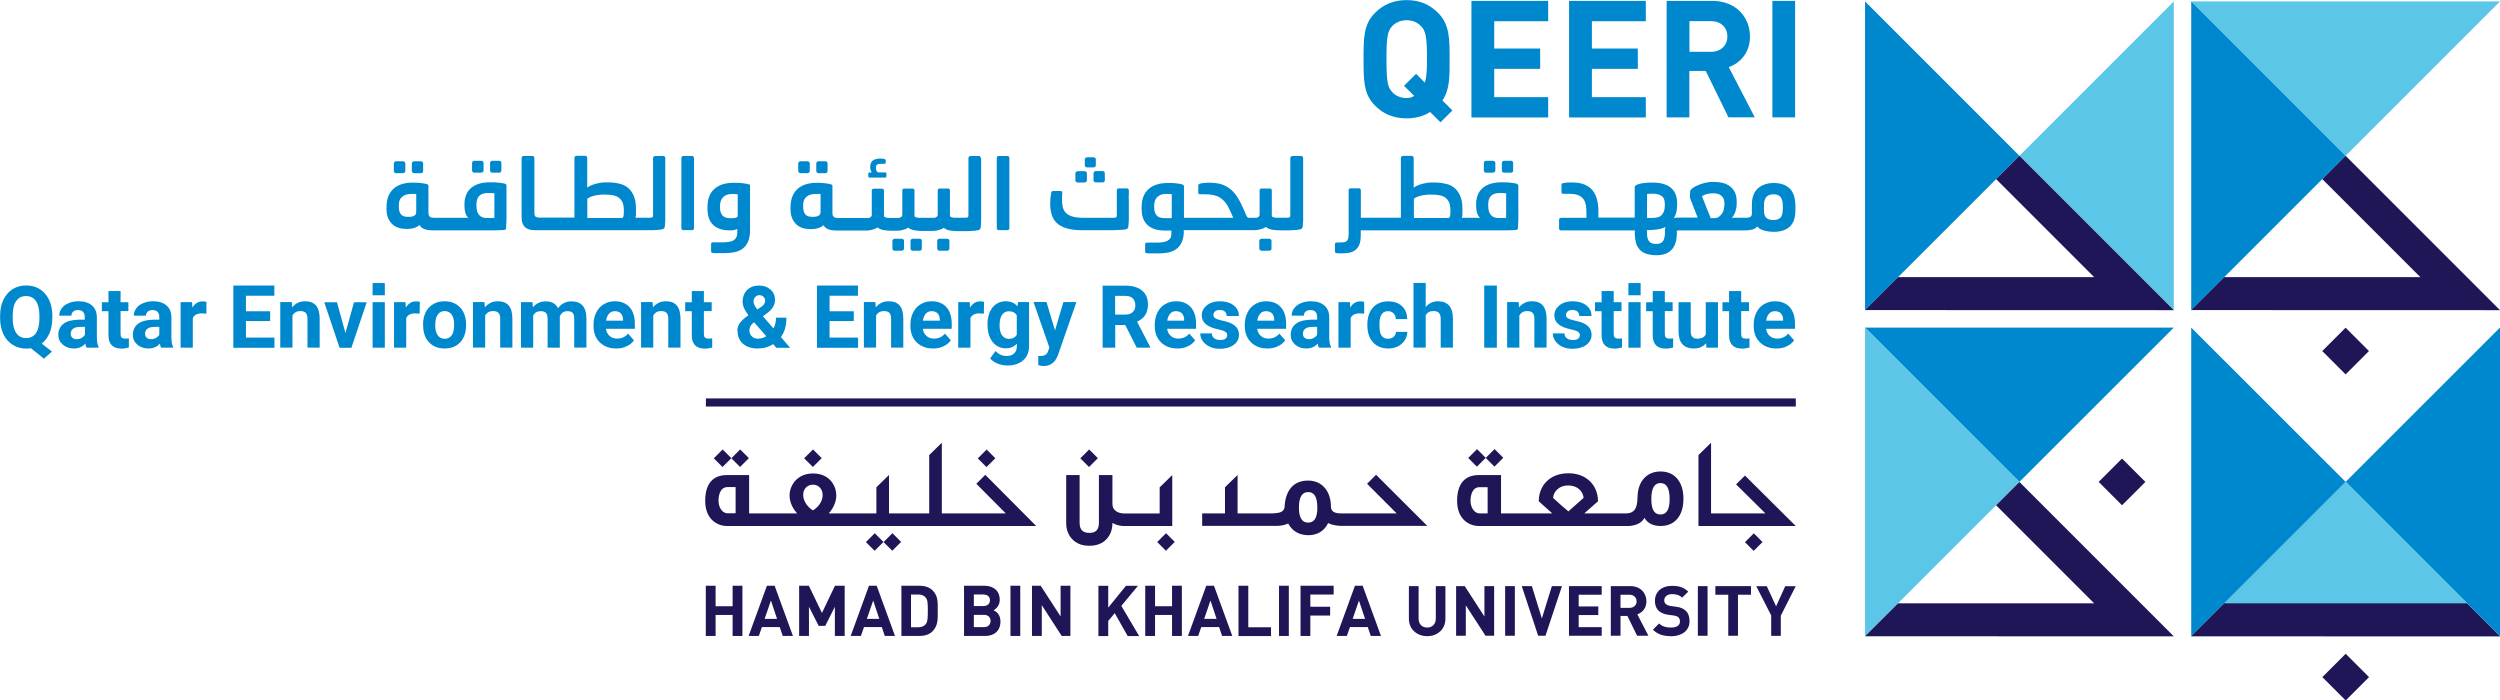 <?xml version="1.0" encoding="UTF-8"?>
<svg id="Layer_2" xmlns="http://www.w3.org/2000/svg" viewBox="0 0 249.86 70">
  <defs>
    <style>
      .cls-1 {
        fill: #5bc6e8;
      }

      .cls-2 {
        fill: #0088ce;
      }

      .cls-3 {
        fill: #1e1656;
      }
    </style>
  </defs>
  <g id="Layer_1-2" data-name="Layer_1">
    <g id="Layer_2-2" data-name="Layer_2">
      <g>
        <g>
          <g>
            <polygon class="cls-1" points="217.26 31 217.26 31 217.26 .14 217.26 .14 201.83 15.57 217.26 31"/>
            <polygon class="cls-2" points="186.4 .14 186.4 31 201.83 15.57 186.4 .14"/>
          </g>
          <g>
            <polygon class="cls-1" points="249.86 .14 219 .14 219 .14 234.43 15.57 249.86 .14"/>
            <polygon class="cls-2" points="219 .14 219 31 234.43 15.57 219 .14"/>
          </g>
          <g>
            <polygon class="cls-2" points="249.86 63.59 249.86 63.59 249.86 32.74 249.86 32.74 234.43 48.16 249.86 63.59"/>
            <polygon class="cls-1" points="234.43 48.16 219 63.59 249.86 63.59 234.43 48.16"/>
            <polygon class="cls-2" points="219 32.74 219 63.59 234.43 48.16 219 32.74"/>
          </g>
          <g>
            <polygon class="cls-2" points="217.26 32.74 186.4 32.74 186.4 32.74 201.83 48.16 217.26 32.74"/>
            <polygon class="cls-1" points="186.4 32.74 186.4 63.59 201.83 48.16 186.4 32.74"/>
          </g>
          <polygon class="cls-3" points="241.9 27.7 222.3 27.7 219 30.99 249.86 31 234.43 15.57 232.1 17.9 241.9 27.7"/>
          <polygon class="cls-3" points="209.3 27.7 189.7 27.7 186.4 30.99 217.26 31 201.83 15.57 199.5 17.9 209.3 27.7"/>
          <polygon class="cls-3" points="209.3 60.3 189.7 60.3 186.4 63.59 217.26 63.6 201.83 48.17 199.5 50.5 209.3 60.3"/>
          <polygon class="cls-3" points="246.56 60.3 222.3 60.3 219 63.59 249.86 63.6 246.56 60.3"/>
          <rect class="cls-3" x="232.78" y="66.02" width="3.3" height="3.3" transform="translate(20.82 185.59) rotate(-45)"/>
          <rect class="cls-3" x="210.44" y="46.51" width="3.3" height="3.3" transform="translate(28.06 164.08) rotate(-45)"/>
          <rect class="cls-3" x="232.78" y="33.44" width="3.3" height="3.3" transform="translate(43.85 176.04) rotate(-45)"/>
        </g>
        <g>
          <g>
            <g>
              <path class="cls-3" d="M73.22,63.56v-2.1h-1.7v2.1h-.98v-5.02h.98v2.05h1.7v-2.05h.98v5.02h-.98Z"/>
              <path class="cls-3" d="M78.23,63.56l-.3-.89h-1.78l-.31.89h-1.02l1.83-5.02h.77l1.83,5.02h-1.03ZM77.05,60.02l-.63,1.83h1.24l-.61-1.83Z"/>
              <path class="cls-3" d="M83.44,63.56v-2.92l-.96,1.91h-.66l-.97-1.91v2.92h-.98v-5.02h.97l1.31,2.72,1.3-2.72h.97v5.02h-.99Z"/>
              <path class="cls-3" d="M88.43,63.56l-.3-.89h-1.78l-.31.89h-1.02l1.83-5.02h.77l1.83,5.02h-1.03ZM87.27,60.02l-.63,1.83h1.24l-.61-1.83Z"/>
              <path class="cls-3" d="M93.22,63.08c-.34.34-.8.48-1.32.48h-1.81v-5.02h1.81c.52,0,1,.15,1.32.48.56.56.5,1.25.5,2.01,0,.75.06,1.48-.5,2.04ZM92.52,59.73c-.17-.21-.4-.31-.73-.31h-.74v3.27h.74c.34,0,.56-.11.73-.31.19-.23.21-.58.21-1.34,0-.77-.02-1.1-.21-1.31Z"/>
              <path class="cls-3" d="M98.45,63.56h-2.1v-5.02h2.02c.98,0,1.55.55,1.55,1.41,0,.55-.37.92-.62,1.04.31.14.69.45.69,1.13,0,.93-.63,1.44-1.53,1.44ZM98.29,59.41h-.96v1.16h.96c.41,0,.65-.24.65-.58,0-.34-.24-.57-.65-.57ZM98.35,61.45h-1.02v1.23h1.02c.44,0,.65-.29.65-.62s-.21-.61-.65-.61Z"/>
              <path class="cls-3" d="M100.99,63.56v-5.02h.98v5.02h-.98Z"/>
              <path class="cls-3" d="M106.11,63.56l-1.99-3.08v3.08h-.98v-5.02h.87l1.99,3.07v-3.07h.98v5.02h-.87Z"/>
              <path class="cls-3" d="M112.7,63.56l-1.29-2.28-.65.78v1.51h-.98v-5.02h.98v2.18l1.77-2.18h1.2l-1.66,2,1.78,3.02h-1.14Z"/>
              <path class="cls-3" d="M117.14,63.56v-2.1h-1.7v2.1h-.98v-5.02h.98v2.05h1.7v-2.05h.98v5.02h-.98Z"/>
              <path class="cls-3" d="M122.14,63.56l-.3-.89h-1.78l-.31.89h-1.02l1.83-5.02h.77l1.83,5.02h-1.03ZM120.98,60.02l-.63,1.83h1.24l-.61-1.83Z"/>
              <path class="cls-3" d="M123.78,63.56v-5.02h.98v4.15h2.27v.88h-3.25Z"/>
              <path class="cls-3" d="M127.83,63.56v-5.02h.98v5.02h-.98Z"/>
              <path class="cls-3" d="M130.96,59.41v1.23h1.98v.88h-1.98v2.04h-.98v-5.02h3.31v.88h-2.33Z"/>
              <path class="cls-3" d="M137,63.56l-.3-.89h-1.78l-.31.89h-1.02l1.83-5.02h.77l1.83,5.02h-1.03ZM135.82,60.02l-.63,1.83h1.24l-.61-1.83Z"/>
            </g>
            <g>
              <path class="cls-3" d="M142.64,63.58c-1.02,0-1.83-.69-1.83-1.74v-3.26h.97v3.23c0,.57.34.91.86.91s.86-.35.86-.91v-3.23h.96v3.26c0,1.06-.8,1.74-1.82,1.74Z"/>
              <path class="cls-3" d="M148.47,63.54l-1.97-3.04v3.04h-.97v-4.96h.86l1.97,3.04v-3.04h.97v4.96h-.86Z"/>
              <path class="cls-3" d="M150.43,63.54v-4.96h.97v4.96h-.97Z"/>
              <path class="cls-3" d="M154.45,63.54h-.72l-1.64-4.96h1.01l1,3.23,1-3.23h1.01l-1.65,4.96Z"/>
              <path class="cls-3" d="M156.81,63.54v-4.96h3.27v.86h-2.3v1.17h1.96v.86h-1.96v1.21h2.3v.86h-3.27Z"/>
              <path class="cls-3" d="M163.62,63.54l-.97-1.98h-.69v1.98h-.97v-4.96h1.95c1.01,0,1.61.69,1.61,1.52,0,.7-.42,1.13-.91,1.3l1.11,2.14h-1.13ZM162.87,59.44h-.91v1.31h.91c.42,0,.7-.28.7-.65s-.28-.66-.7-.66Z"/>
              <path class="cls-3" d="M167.01,63.58c-.75,0-1.32-.16-1.81-.65l.62-.62c.32.32.74.41,1.2.41.57,0,.88-.22.88-.61,0-.18-.05-.32-.15-.41-.1-.09-.21-.14-.43-.18l-.6-.08c-.42-.06-.74-.2-.96-.41-.24-.24-.36-.55-.36-.98,0-.89.65-1.5,1.73-1.5.68,0,1.18.17,1.6.58l-.61.6c-.32-.3-.69-.35-1.02-.35-.51,0-.77.29-.77.62,0,.13.04.26.15.36.1.09.26.17.46.2l.58.08c.45.06.74.19.95.39.27.25.39.61.39,1.06,0,.96-.81,1.5-1.85,1.5Z"/>
              <path class="cls-3" d="M169.69,63.54v-4.96h.97v4.96h-.97Z"/>
              <path class="cls-3" d="M173.7,59.44v4.1h-.97v-4.1h-1.29v-.86h3.56v.86h-1.29Z"/>
              <path class="cls-3" d="M177.98,61.51v2.04h-.96v-2.04l-1.49-2.92h1.05l.93,2.01.91-2.01h1.05l-1.48,2.92Z"/>
            </g>
          </g>
          <g>
            <g>
              <path class="cls-3" d="M98.47,47.46l-.89.89,2.94,2.96h-6.39v-7.06l-1.26,1.23v5.83h-4.02v-3.84l-1.26,1.23v2.61h-4.76c.48-.53.85-1.31.73-2.09-.14-1.02-.92-1.9-2.3-1.9s-2.16.89-2.33,1.9c-.11.79.25,1.56.74,2.09h-4.8v-3.83h-2.22c-1.38,0-2.17.84-2.17,2.58,0,1.86,1.23,2.51,2.17,2.51h30.91l-5.08-5.11ZM73.52,51.3h-.8c-.56,0-.91-.63-.91-1.25,0-.54.16-1.37.91-1.37h.8v2.63ZM81.25,51.01c-.63-.38-1.07-1.1-.96-1.75.07-.47.45-.82.96-.82s.87.36.95.82c.12.66-.31,1.37-.95,1.75Z"/>
              <rect class="cls-3" x="97.97" y="45.18" width="1.25" height="1.23" transform="translate(-3.5 83.14) rotate(-45)"/>
              <rect class="cls-3" x="88.56" y="53.55" width="1.25" height="1.23" transform="translate(-12.18 78.93) rotate(-45)"/>
              <rect class="cls-3" x="86.8" y="53.55" width="1.25" height="1.23" transform="translate(-12.7 77.69) rotate(-45)"/>
              <rect class="cls-3" x="80.63" y="45.18" width="1.25" height="1.23" transform="translate(-8.59 70.87) rotate(-45)"/>
              <g>
                <rect class="cls-3" x="73.35" y="45.18" width="1.25" height="1.23" transform="translate(-10.72 65.72) rotate(-45)"/>
                <rect class="cls-3" x="71.59" y="45.18" width="1.25" height="1.23" transform="translate(-11.23 64.48) rotate(-45)"/>
              </g>
            </g>
            <path class="cls-3" d="M137.52,47.46l-.89.89,2.96,2.96h-5.58c-.67,0-.99-.22-.99-.68,0-1.43-.8-2.6-2.29-2.6s-2.25,1.02-2.34,2.6c-.05.65-.69.64-1.22.68h-3.48v-3.84l-1.26,1.23v2.61h-2.28v1.25h7.41c.44,0,.85-.08,1.19-.24.37.73,1.07,1.16,1.99,1.17.95,0,1.63-.44,2-1.22.41.22.89.28,1.36.29h0s8.55,0,8.55,0l-5.12-5.11ZM130.74,52.23c-.55,0-.92-.39-.92-1.51s.37-1.54.92-1.54.92.39.92,1.57c0,1.1-.37,1.48-.92,1.48Z"/>
            <g>
              <path class="cls-3" d="M117.16,52.57v-5.09l-1.26,1.23v2.61h-3.5c-.71,0-1.22-.34-1.22-.94v-2.9h-1.35v4.77c0,.65-.27,1.01-.95,1.01s-.98-.35-.98-1.01v-4.77h-1.34v4.81c0,1.32.92,2.23,2.16,2.25.1,0,.16,0,.29,0,1.26-.02,2.17-.92,2.17-2.24v-.04c.3.18.65.29,1.06.31h4.92Z"/>
              <rect class="cls-3" x="108.22" y="45.18" width="1.25" height="1.23" transform="translate(-.5 90.38) rotate(-45)"/>
              <rect class="cls-3" x="115.91" y="53.55" width="1.25" height="1.23" transform="translate(-4.17 98.27) rotate(-45)"/>
            </g>
            <g>
              <g>
                <path class="cls-3" d="M162.82,52.57c.69-.05,1.25-.29,1.53-.81.35.58.94.81,1.61.81,1.47,0,2.29-1.07,2.29-2.72s-.83-2.73-2.29-2.73c-1.34,0-2.22.95-2.29,2.39-.03.72,0,1.8-1.15,1.8h-4.18l1.37-1.21c0-1.56-1.11-2.8-2.96-2.8s-2.96,1.23-2.96,2.8l1.35,1.21h-5.12v-3.83h-2.22c-1.38,0-2.17.84-2.17,2.58,0,1.86,1.23,2.51,2.17,2.51h15.02ZM165.95,48.28c.55,0,.92.4.92,1.61,0,1.13-.37,1.53-.92,1.53s-.91-.4-.91-1.54c0-1.21.38-1.6.91-1.6ZM148.68,51.31h-.8c-.56,0-.91-.63-.91-1.25,0-.54.16-1.37.91-1.37h.8v2.63ZM155.22,49.76c.04-.66.66-1.27,1.54-1.24.9,0,1.46.6,1.51,1.24l-1.52,1.35c-.35-.28-1.15-.99-1.53-1.35Z"/>
                <polygon class="cls-3" points="179.47 52.57 174.4 47.53 173.51 48.41 176.44 51.31 171.01 51.31 171.01 44.25 169.75 45.48 169.75 52.57 179.47 52.57"/>
                <rect class="cls-3" x="174.65" y="53.56" width="1.25" height="1.23" transform="translate(13.03 139.81) rotate(-45)"/>
              </g>
              <g>
                <rect class="cls-3" x="148.75" y="45.14" width="1.25" height="1.23" transform="translate(11.39 119.03) rotate(-45)"/>
                <rect class="cls-3" x="146.99" y="45.14" width="1.25" height="1.23" transform="translate(10.88 117.79) rotate(-45)"/>
              </g>
            </g>
          </g>
        </g>
        <rect class="cls-3" x="70.55" y="39.82" width="108.93" height=".81"/>
        <g>
          <path class="cls-2" d="M143.96,12.22l-1.03-1.03c-.65.42-1.44.64-2.35.64-1.32,0-2.34-.45-3.15-1.27-1.18-1.18-1.15-2.64-1.15-4.64s-.03-3.47,1.15-4.64c.82-.82,1.83-1.27,3.15-1.27s2.32.45,3.14,1.27c1.18,1.18,1.16,2.63,1.16,4.64,0,1.75.02,3.04-.72,4.12l1,1-1.2,1.19ZM142.04,2.64c-.33-.38-.83-.62-1.45-.62s-1.15.25-1.47.62c-.44.49-.55,1.03-.55,3.27s.12,2.78.55,3.27c.33.38.85.62,1.47.62.28,0,.54-.07.75-.22l-1.02-1,1.21-1.2.87.87c.18-.5.22-1.18.22-2.35,0-2.23-.13-2.78-.57-3.27Z"/>
          <path class="cls-2" d="M147.06,11.73V.09h7.67v2.03h-5.39v2.73h4.59v2.03h-4.59v2.83h5.39v2.03h-7.67Z"/>
          <path class="cls-2" d="M156.82,11.73V.09h7.67v2.03h-5.39v2.73h4.59v2.03h-4.59v2.83h5.39v2.03h-7.67Z"/>
          <path class="cls-2" d="M172.75,11.73l-2.27-4.64h-1.64v4.64h-2.27V.09h4.56c2.37,0,3.77,1.62,3.77,3.57,0,1.63-1,2.65-2.12,3.05l2.6,5.02h-2.63ZM170.99,2.11h-2.14v3.07h2.14c1,0,1.65-.64,1.65-1.54s-.65-1.53-1.65-1.53Z"/>
          <path class="cls-2" d="M177.14,11.73V.09h2.27v11.64h-2.27Z"/>
        </g>
        <g>
          <path class="cls-2" d="M5.22,31.83c0,.57-.09,1.07-.28,1.49s-.44.76-.77,1.02l1.02.8-.8.71-1.3-1.05c-.15.02-.31.04-.46.04-.5,0-.96-.12-1.35-.37-.4-.25-.71-.59-.93-1.05-.22-.45-.33-.97-.34-1.56v-.31c0-.6.11-1.14.33-1.59s.52-.81.92-1.06.85-.37,1.36-.37.97.12,1.36.37.7.6.92,1.06.33.99.33,1.59v.27ZM3.94,31.55c0-.64-.12-1.13-.35-1.46-.23-.34-.56-.5-.99-.5s-.75.17-.98.49-.35.81-.35,1.45v.3c0,.62.12,1.11.35,1.45s.56.51.99.51.75-.17.98-.49c.23-.34.35-.82.35-1.45,0,0,0-.3,0-.3Z"/>
          <path class="cls-2" d="M8.65,34.75c-.06-.11-.1-.25-.12-.41-.3.33-.67.49-1.15.49-.44,0-.82-.13-1.11-.39-.3-.26-.44-.58-.44-.98,0-.48.18-.85.53-1.11s.87-.39,1.55-.4h.56v-.27c0-.21-.05-.38-.16-.5-.11-.13-.28-.19-.51-.19-.21,0-.37.05-.48.15-.12.1-.18.24-.18.41h-1.22c0-.27.08-.5.25-.73.16-.23.4-.41.69-.52.3-.13.63-.19,1-.19.56,0,1.01.14,1.33.42.33.28.49.68.49,1.19v1.98c0,.43.06.76.18.98v.07h-1.22ZM7.66,33.9c.18,0,.35-.04.49-.12s.27-.19.34-.33v-.78h-.45c-.61,0-.93.21-.97.63v.07c0,.15.05.28.16.38.1.1.25.15.43.15Z"/>
          <path class="cls-2" d="M12.05,29.08v1.12h.78v.89h-.78v2.27c0,.17.03.29.1.37.06.07.19.11.37.11.14,0,.26,0,.36-.03v.92c-.24.07-.48.11-.74.11-.85,0-1.28-.43-1.3-1.29v-2.45h-.66v-.89h.66v-1.12s1.22,0,1.22,0Z"/>
          <path class="cls-2" d="M16.1,34.75c-.06-.11-.1-.25-.12-.41-.3.33-.67.49-1.15.49-.44,0-.82-.13-1.11-.39-.3-.26-.44-.58-.44-.98,0-.48.18-.85.53-1.11s.87-.39,1.55-.4h.56v-.27c0-.21-.05-.38-.16-.5-.11-.13-.28-.19-.51-.19-.21,0-.37.05-.48.15-.12.1-.18.24-.18.41h-1.22c0-.27.08-.5.25-.73.16-.23.4-.41.69-.52.3-.13.63-.19,1-.19.56,0,1.01.14,1.33.42.33.28.49.68.49,1.19v1.98c0,.43.06.76.18.98v.07h-1.22ZM15.09,33.9c.18,0,.35-.04.49-.12s.27-.19.34-.33v-.78h-.45c-.61,0-.93.21-.97.63v.07c0,.15.05.28.16.38.1.1.25.15.43.15Z"/>
          <path class="cls-2" d="M20.6,31.35c-.17-.02-.32-.03-.43-.03-.45,0-.76.16-.9.46v2.97h-1.22v-4.55h1.15l.03.54c.25-.41.58-.62,1.02-.62.14,0,.26.02.38.05v1.18Z"/>
          <path class="cls-2" d="M27,32.09h-2.42v1.65h2.85v1.02h-4.11v-6.22h4.1v1.02h-2.84v1.55h2.42s0,.99,0,.99Z"/>
          <path class="cls-2" d="M29.16,30.2l.04.52c.33-.41.76-.61,1.3-.61.48,0,.84.14,1.08.42s.36.7.37,1.27v2.94h-1.22v-2.91c0-.26-.06-.44-.17-.56-.11-.12-.3-.18-.56-.18-.35,0-.6.15-.77.43v3.22h-1.22v-4.55h1.15Z"/>
          <path class="cls-2" d="M34.53,33.27l.85-3.06h1.27l-1.53,4.55h-1.18l-1.53-4.55h1.27l.84,3.06Z"/>
          <path class="cls-2" d="M41.93,31.35c-.17-.02-.32-.03-.43-.03-.45,0-.76.16-.9.46v2.97h-1.22v-4.55h1.15l.03.54c.25-.41.58-.62,1.02-.62.14,0,.26.02.38.05l-.02,1.18Z"/>
          <path class="cls-2" d="M42.28,32.43c0-.45.09-.85.26-1.21.18-.36.42-.62.75-.82s.7-.29,1.14-.29c.61,0,1.12.19,1.5.56s.6.89.65,1.53v.32c0,.7-.19,1.25-.57,1.68-.4.42-.91.63-1.57.63s-1.18-.21-1.57-.63c-.4-.42-.58-1-.58-1.72v-.06h0ZM43.5,32.52c0,.43.08.76.25.99.16.23.4.35.7.35s.52-.11.69-.34c.17-.23.25-.58.25-1.09,0-.42-.08-.75-.25-.99-.17-.23-.4-.35-.7-.35s-.52.12-.69.35c-.17.24-.25.59-.25,1.08Z"/>
          <path class="cls-2" d="M48.42,30.2l.04.52c.33-.41.76-.61,1.3-.61.48,0,.84.14,1.08.42s.36.7.37,1.27v2.94h-1.22v-2.91c0-.26-.06-.44-.17-.56s-.3-.18-.56-.18c-.35,0-.6.15-.77.43v3.22h-1.22v-4.55s1.15,0,1.15,0Z"/>
          <path class="cls-2" d="M53.22,30.2l.04.51c.33-.4.76-.59,1.3-.59.58,0,.99.23,1.21.69.32-.46.78-.69,1.36-.69.49,0,.86.15,1.11.43.24.29.37.72.37,1.29v2.9h-1.22v-2.9c0-.26-.05-.44-.15-.56s-.28-.18-.53-.18c-.37,0-.62.18-.76.52v3.13h-1.22v-2.9c0-.27-.05-.45-.16-.57-.1-.12-.28-.18-.53-.18-.35,0-.59.14-.75.43v3.22h-1.22v-4.55h1.15Z"/>
          <path class="cls-2" d="M61.58,34.83c-.67,0-1.22-.21-1.63-.61-.42-.41-.63-.96-.63-1.64v-.12c0-.45.09-.87.27-1.22.18-.37.42-.64.75-.83.33-.2.69-.3,1.11-.3.62,0,1.12.2,1.47.59s.53.95.53,1.67v.49h-2.89c.04.3.16.53.36.71s.44.27.75.27c.46,0,.83-.17,1.1-.5l.59.67c-.18.26-.42.45-.74.6-.3.15-.64.22-1.03.22ZM61.45,31.1c-.24,0-.43.08-.58.25-.15.17-.25.4-.29.7h1.69v-.1c0-.27-.08-.47-.22-.63-.14-.15-.35-.22-.6-.22Z"/>
          <path class="cls-2" d="M65.22,30.2l.04.52c.33-.41.76-.61,1.3-.61.48,0,.84.14,1.08.42s.36.7.37,1.27v2.94h-1.22v-2.91c0-.26-.06-.44-.17-.56s-.3-.18-.56-.18c-.35,0-.6.15-.77.43v3.22h-1.22v-4.55s1.15,0,1.15,0Z"/>
          <path class="cls-2" d="M70.35,29.08v1.12h.78v.89h-.78v2.27c0,.17.03.29.1.37.06.07.19.11.37.11.14,0,.26,0,.36-.03v.92c-.24.07-.48.11-.74.11-.85,0-1.28-.43-1.3-1.29v-2.45h-.66v-.89h.66v-1.12s1.22,0,1.22,0Z"/>
          <path class="cls-2" d="M73.69,33.1c0-.29.08-.54.24-.79.16-.24.44-.51.87-.8-.18-.25-.33-.47-.42-.69-.1-.22-.16-.43-.16-.67,0-.47.15-.86.45-1.17.31-.3.71-.44,1.22-.44.45,0,.83.14,1.13.41.3.27.44.61.44,1.02,0,.48-.25.92-.74,1.29l-.47.35,1.06,1.22c.17-.33.25-.68.25-1.08h1.04c0,.8-.19,1.44-.55,1.94l.92,1.07h-1.38l-.32-.37c-.45.3-.97.44-1.56.44s-1.09-.16-1.45-.47c-.36-.32-.54-.73-.54-1.25ZM75.75,33.85c.3,0,.57-.08.83-.25l-1.21-1.39-.09.06c-.25.22-.38.46-.38.75,0,.25.08.44.24.59.15.16.36.24.6.24ZM75.31,30.14c0,.21.13.47.38.79l.33-.22c.17-.11.28-.21.35-.31.06-.1.1-.22.1-.37,0-.14-.05-.26-.16-.37-.11-.1-.24-.16-.4-.16-.18,0-.32.06-.41.17-.13.12-.18.27-.18.45Z"/>
          <path class="cls-2" d="M85.33,32.09h-2.42v1.65h2.85v1.02h-4.11v-6.22h4.1v1.02h-2.84v1.55h2.42s0,.99,0,.99Z"/>
          <path class="cls-2" d="M87.49,30.2l.04.52c.33-.41.76-.61,1.3-.61.48,0,.84.14,1.08.42s.36.7.37,1.27v2.94h-1.22v-2.91c0-.26-.06-.44-.17-.56s-.3-.18-.56-.18c-.35,0-.6.15-.77.43v3.22h-1.22v-4.55s1.15,0,1.15,0Z"/>
          <path class="cls-2" d="M93.25,34.83c-.67,0-1.22-.21-1.63-.61-.42-.41-.63-.96-.63-1.64v-.12c0-.45.09-.87.27-1.22.18-.37.42-.64.75-.83.33-.2.69-.3,1.11-.3.62,0,1.12.2,1.47.59s.53.95.53,1.67v.49h-2.89c.04.3.16.53.36.71s.44.27.75.27c.46,0,.83-.17,1.1-.5l.59.67c-.18.26-.42.45-.74.6-.31.15-.65.22-1.03.22ZM93.11,31.1c-.24,0-.43.08-.58.25-.15.17-.25.4-.29.7h1.69v-.1c0-.27-.08-.47-.22-.63-.15-.15-.35-.22-.6-.22Z"/>
          <path class="cls-2" d="M98.32,31.35c-.17-.02-.32-.03-.43-.03-.45,0-.76.16-.9.46v2.97h-1.22v-4.55h1.15l.03.54c.25-.41.58-.62,1.02-.62.14,0,.26.02.38.05l-.02,1.18Z"/>
          <path class="cls-2" d="M98.69,32.44c0-.7.17-1.26.49-1.69.34-.42.78-.64,1.34-.64.5,0,.89.17,1.17.51l.05-.43h1.11v4.4c0,.4-.09.74-.27,1.04-.18.3-.43.51-.76.67s-.71.23-1.16.23c-.34,0-.66-.07-.98-.2s-.55-.31-.72-.51l.54-.74c.31.34.67.5,1.11.5.33,0,.57-.09.75-.26.18-.18.27-.41.27-.73v-.25c-.28.32-.65.47-1.11.47-.54,0-.99-.22-1.32-.64s-.5-1-.5-1.7v-.03h0ZM99.9,32.53c0,.41.08.74.25.98s.4.36.68.36c.37,0,.63-.14.79-.41v-1.94c-.16-.28-.42-.41-.79-.41-.3,0-.52.12-.69.36-.16.25-.24.6-.24,1.08Z"/>
          <path class="cls-2" d="M105.44,33.03l.84-2.84h1.3l-1.83,5.26-.1.24c-.28.59-.72.89-1.34.89-.18,0-.36-.03-.54-.08v-.92h.19c.23,0,.41-.04.51-.11.12-.07.21-.19.27-.35l.14-.38-1.59-4.56h1.3l.85,2.85Z"/>
          <path class="cls-2" d="M112.47,32.48h-1.01v2.27h-1.26v-6.2h2.27c.72,0,1.28.17,1.67.49.4.33.59.79.59,1.38,0,.42-.09.78-.27,1.06-.18.29-.45.5-.82.67l1.32,2.54v.06h-1.35l-1.15-2.27ZM111.46,31.44h1.02c.32,0,.56-.08.73-.25.18-.16.26-.39.26-.67s-.08-.52-.25-.69-.41-.26-.75-.26h-1.02v1.87h0Z"/>
          <path class="cls-2" d="M117.67,34.83c-.67,0-1.22-.21-1.63-.61-.42-.41-.63-.96-.63-1.64v-.12c0-.45.09-.87.27-1.22.18-.37.42-.64.75-.83.33-.2.69-.3,1.11-.3.62,0,1.12.2,1.47.59s.53.95.53,1.67v.49h-2.89c.04.3.16.53.36.71s.44.27.75.27c.46,0,.83-.17,1.1-.5l.59.67c-.18.26-.42.45-.74.6-.31.15-.65.22-1.03.22ZM117.53,31.1c-.24,0-.43.08-.58.25s-.25.4-.29.7h1.69v-.1c0-.27-.08-.47-.22-.63-.15-.15-.35-.22-.6-.22Z"/>
          <path class="cls-2" d="M122.66,33.5c0-.15-.07-.27-.22-.36-.15-.09-.39-.16-.71-.23-1.09-.23-1.62-.68-1.62-1.38,0-.41.17-.74.5-1.01s.77-.41,1.31-.41c.57,0,1.04.14,1.38.41.35.27.52.62.52,1.06h-1.22c0-.18-.06-.32-.17-.43s-.29-.17-.52-.17c-.21,0-.37.05-.47.14s-.17.21-.17.36c0,.14.06.25.19.33s.35.16.64.22c.31.06.55.13.76.21.64.24.97.64.97,1.22,0,.41-.18.75-.53,1.01-.36.26-.82.39-1.38.39-.39,0-.72-.07-1.02-.21s-.52-.33-.69-.56-.25-.49-.25-.77h1.16c0,.22.09.39.24.49.15.12.35.17.6.17.23,0,.41-.04.52-.13.11-.08.17-.2.17-.34Z"/>
          <path class="cls-2" d="M126.67,34.83c-.67,0-1.22-.21-1.63-.61-.42-.41-.63-.96-.63-1.64v-.12c0-.45.09-.87.27-1.22.18-.37.42-.64.75-.83.33-.2.69-.3,1.11-.3.62,0,1.12.2,1.47.59s.53.95.53,1.67v.49h-2.89c.04.3.16.53.36.71s.44.27.75.27c.46,0,.83-.17,1.1-.5l.59.67c-.18.26-.42.45-.74.6-.31.15-.65.22-1.03.22ZM126.53,31.1c-.24,0-.43.08-.58.25s-.25.4-.29.7h1.69v-.1c0-.27-.08-.47-.22-.63-.15-.15-.35-.22-.6-.22Z"/>
          <path class="cls-2" d="M131.82,34.75c-.06-.11-.1-.25-.12-.41-.3.33-.67.49-1.15.49-.44,0-.82-.13-1.11-.39-.3-.26-.44-.58-.44-.98,0-.48.18-.85.53-1.11s.87-.39,1.55-.4h.56v-.27c0-.21-.05-.38-.16-.5-.11-.13-.28-.19-.51-.19-.21,0-.37.05-.48.15-.12.1-.18.24-.18.41h-1.22c0-.27.08-.5.25-.73.16-.23.4-.41.69-.52.3-.13.63-.19,1-.19.56,0,1.01.14,1.33.42.33.28.49.68.49,1.19v1.98c0,.43.06.76.18.98v.07h-1.22ZM130.81,33.9c.18,0,.35-.04.49-.12s.27-.19.34-.33v-.78h-.45c-.61,0-.93.21-.97.63v.07c0,.15.05.28.16.38.11.1.25.15.43.15Z"/>
          <path class="cls-2" d="M136.32,31.35c-.17-.02-.32-.03-.43-.03-.45,0-.76.16-.9.46v2.97h-1.22v-4.55h1.14l.03.54c.25-.41.58-.62,1.02-.62.14,0,.26.02.38.05v1.18Z"/>
          <path class="cls-2" d="M138.75,33.85c.23,0,.41-.06.54-.19.14-.13.22-.29.22-.49h1.14c0,.31-.09.59-.26.85s-.4.45-.68.6c-.29.14-.6.21-.95.21-.65,0-1.17-.21-1.54-.62s-.56-.99-.56-1.71v-.08c0-.7.19-1.26.56-1.68s.89-.62,1.53-.62c.57,0,1.03.16,1.37.48.35.33.51.75.52,1.29h-1.14c0-.24-.08-.42-.22-.57s-.33-.22-.55-.22c-.29,0-.49.1-.64.31s-.22.54-.22,1.01v.13c0,.46.07.81.22,1.01.15.2.37.3.65.3Z"/>
          <path class="cls-2" d="M142.49,30.69c.33-.39.73-.58,1.22-.58.99,0,1.49.57,1.5,1.72v2.91h-1.22v-2.88c0-.26-.06-.45-.17-.58s-.3-.19-.56-.19c-.36,0-.61.14-.77.41v3.24h-1.22v-6.46h1.22v2.41Z"/>
          <path class="cls-2" d="M149.6,34.75h-1.26v-6.21h1.26v6.21Z"/>
          <path class="cls-2" d="M151.78,30.2l.04.52c.33-.41.76-.61,1.3-.61.48,0,.84.14,1.08.42.24.29.36.7.37,1.27v2.94h-1.22v-2.91c0-.26-.06-.44-.17-.56s-.3-.18-.56-.18c-.35,0-.6.15-.77.43v3.22h-1.22v-4.55s1.15,0,1.15,0Z"/>
          <path class="cls-2" d="M157.9,33.5c0-.15-.07-.27-.22-.36-.15-.09-.39-.16-.71-.23-1.09-.23-1.62-.68-1.62-1.38,0-.41.17-.74.5-1.01s.77-.41,1.31-.41c.57,0,1.04.14,1.38.41.35.27.52.62.52,1.06h-1.22c0-.18-.06-.32-.17-.43s-.29-.17-.52-.17c-.21,0-.37.05-.47.14s-.17.21-.17.36c0,.14.06.25.19.33s.35.16.64.22c.31.06.55.13.76.21.64.24.97.64.97,1.22,0,.41-.18.75-.53,1.01-.36.26-.82.39-1.38.39-.39,0-.72-.07-1.02-.21s-.52-.33-.69-.56-.25-.49-.25-.77h1.16c0,.22.09.39.24.49.15.12.35.17.6.17.23,0,.41-.04.52-.13.11-.08.17-.2.17-.34Z"/>
          <path class="cls-2" d="M161.28,29.08v1.12h.78v.89h-.78v2.27c0,.17.03.29.1.37.06.07.19.11.37.11.14,0,.26,0,.36-.03v.92c-.24.07-.48.11-.74.11-.85,0-1.28-.43-1.3-1.29v-2.45h-.66v-.89h.66v-1.12s1.22,0,1.22,0Z"/>
          <path class="cls-2" d="M166.39,29.08v1.12h.78v.89h-.78v2.27c0,.17.03.29.1.37.06.07.19.11.37.11.14,0,.26,0,.36-.03v.92c-.24.07-.48.11-.74.11-.85,0-1.28-.43-1.3-1.29v-2.45h-.66v-.89h.66v-1.12s1.22,0,1.22,0Z"/>
          <path class="cls-2" d="M170.52,34.29c-.3.37-.71.54-1.24.54-.48,0-.86-.14-1.12-.42-.26-.28-.39-.69-.4-1.23v-2.98h1.22v2.94c0,.47.22.71.65.71s.69-.14.85-.42v-3.23h1.22v4.55h-1.15l-.04-.45Z"/>
          <path class="cls-2" d="M174.02,29.08v1.12h.78v.89h-.78v2.27c0,.17.03.29.1.37.06.07.19.11.37.11.14,0,.26,0,.36-.03v.92c-.24.07-.48.11-.74.11-.85,0-1.28-.43-1.3-1.29v-2.45h-.66v-.89h.66v-1.12s1.22,0,1.22,0Z"/>
          <path class="cls-2" d="M177.53,34.83c-.67,0-1.22-.21-1.63-.61-.42-.41-.63-.96-.63-1.64v-.12c0-.45.09-.87.27-1.22.18-.37.42-.64.75-.83.33-.2.69-.3,1.11-.3.62,0,1.12.2,1.47.59s.53.95.53,1.67v.49h-2.89c.04.3.16.53.36.71s.44.27.75.27c.46,0,.83-.17,1.1-.5l.59.67c-.18.26-.42.45-.74.6-.3.15-.64.22-1.03.22ZM177.39,31.1c-.24,0-.43.08-.58.25s-.25.4-.29.7h1.69v-.1c0-.27-.08-.47-.22-.63-.14-.15-.35-.22-.6-.22Z"/>
          <g>
            <rect class="cls-2" x="37.24" y="30.2" width="1.22" height="4.55"/>
            <rect class="cls-2" x="37.24" y="28.29" width="1.22" height="1.22"/>
          </g>
          <g>
            <rect class="cls-2" x="162.75" y="30.2" width="1.22" height="4.55"/>
            <rect class="cls-2" x="162.75" y="28.29" width="1.22" height="1.22"/>
          </g>
        </g>
        <g>
          <path class="cls-2" d="M39.59,17.31h.67c.06,0,.11-.02.17-.06.05-.04.08-.09.08-.15v-.76c0-.07-.02-.12-.07-.16s-.11-.06-.17-.06h-.67c-.07,0-.12.02-.17.06-.05.04-.07.1-.07.16v.75c0,.06.02.11.07.15.04.05.09.07.16.07Z"/>
          <path class="cls-2" d="M41.39,17.31h.68c.07,0,.12-.02.16-.06s.06-.09.06-.15v-.76c0-.07-.02-.12-.06-.16s-.1-.06-.16-.06h-.68c-.06,0-.11.02-.16.06s-.07.1-.07.16v.75c0,.06.02.11.07.15.05.05.1.07.16.07Z"/>
          <path class="cls-2" d="M49.21,17.26h.68c.07,0,.12-.02.16-.06s.06-.09.06-.15v-.76c0-.07-.02-.12-.06-.16s-.1-.06-.16-.06h-.68c-.06,0-.11.02-.16.06s-.07.1-.07.16v.76c0,.06.02.11.07.15s.11.06.16.06Z"/>
          <path class="cls-2" d="M47.41,17.26h.67c.06,0,.11-.02.17-.06.05-.04.08-.09.08-.15v-.76c0-.07-.02-.12-.07-.16s-.11-.06-.17-.06h-.67c-.07,0-.12.02-.17.06-.05.04-.07.1-.07.16v.76c0,.06.02.11.07.15.04.04.09.06.16.06Z"/>
          <path class="cls-2" d="M50.49,18.36c-.08-.02-.18-.04-.31-.06-.12-.02-.26-.04-.4-.05-.15-.02-.29-.03-.43-.03-.15,0-.3,0-.43,0-.38,0-.72.05-1.03.14s-.57.23-.79.41c-.22.18-.39.41-.5.68-.12.28-.18.59-.18.95v.19c0,.54.13.94.39,1.18h-3.38c-.22,0-.38-.03-.46-.1-.1-.07-.15-.21-.15-.41v-2.67s0-.09-.03-.12c-.02-.03-.07-.05-.14-.07-.15-.05-.36-.08-.62-.11s-.52-.04-.77-.04c-.86,0-1.51.22-1.96.64-.44.42-.67,1.02-.67,1.79v.2c0,.36.05.65.16.91.11.26.25.46.42.62.18.16.39.28.63.36.24.08.49.11.77.11h.13c.23,0,.44-.03.66-.1s.4-.17.52-.3c.11.2.28.34.48.41.22.09.49.13.83.13h5.56c.26,0,.51,0,.77,0s.52-.02.79-.03c.07,0,.12-.02.16-.05.04-.03.07-.07.07-.14.02-.25.03-.52.04-.83s0-.57,0-.81v-2.59s0-.09-.03-.12c0-.04-.05-.06-.12-.08ZM41.59,21.22c0,.15-.06.26-.19.34-.12.07-.3.11-.51.11h-.15c-.3,0-.52-.08-.66-.24-.14-.16-.22-.41-.22-.79v-.14c0-.38.11-.66.34-.84.22-.19.53-.28.93-.28h.25c.11,0,.18,0,.22,0v1.83ZM49.43,21.77c-.09,0-.22.02-.37.02h-.39c-.36,0-.62-.1-.79-.31-.17-.2-.26-.49-.26-.88v-.19c0-.75.39-1.12,1.15-1.12.24,0,.44,0,.64.03v2.44h0Z"/>
          <path class="cls-2" d="M66.36,15.59h-.89s-.1.02-.14.06-.06.09-.06.15v5.64c0,.16-.02.25-.07.28s-.15.04-.31.04h-1.38s.02-.08.03-.14.02-.12.02-.19,0-.14,0-.2v-.39c0-.48-.07-.89-.2-1.22s-.32-.6-.55-.81-.52-.36-.86-.44c-.34-.09-.71-.14-1.13-.14-.11,0-.26,0-.42,0-.18,0-.37.03-.56.07s-.4.09-.6.16-.39.17-.55.29v-2.97c0-.06-.02-.11-.06-.15s-.09-.06-.14-.06h-.88s-.1.02-.14.06-.06.09-.06.15v5.97h-3.45c-.18,0-.32-.03-.41-.08s-.14-.2-.14-.41v-5.47s-.02-.1-.05-.14c-.03-.04-.08-.06-.15-.06h-.87c-.06,0-.11.02-.15.06s-.06.09-.06.14v5.85c0,.29.03.51.1.69s.17.32.3.42c.13.1.28.17.45.21s.38.05.6.05h11.48c.16,0,.32,0,.46-.02.15,0,.29-.02.41-.03s.23-.03.3-.05c.08-.03.13-.07.16-.12.03-.04.05-.1.06-.17.02-.18.03-.37.04-.58,0-.21,0-.41,0-.58v-5.66c0-.06-.02-.11-.05-.15-.03-.03-.07-.05-.12-.05ZM62.35,21.15c0,.26-.02.43-.05.51s-.1.13-.18.13h-2.94c-.18,0-.34,0-.48,0v-1.93c.12-.09.27-.17.42-.22s.33-.1.5-.13c.17-.03.34-.05.49-.06.16,0,.29,0,.4,0,.32,0,.59.03.82.08s.42.14.57.27.26.29.34.48c.07.2.11.44.11.74v.14Z"/>
          <path class="cls-2" d="M69.17,15.59h-.88c-.06,0-.11.02-.14.06-.04.04-.05.09-.05.14v7.01s.02.1.05.14c.04.04.08.06.14.06h.88c.06,0,.11-.02.14-.06.04-.04.05-.09.05-.14v-7.01s-.02-.1-.05-.14c-.03-.04-.08-.06-.14-.06Z"/>
          <path class="cls-2" d="M74.78,18.42c-.07-.03-.17-.05-.28-.07-.12-.02-.24-.04-.37-.05-.13,0-.27-.02-.41-.03-.14,0-.27,0-.4,0-.84,0-1.48.21-1.94.63s-.67,1.01-.67,1.78v.2c0,.71.19,1.24.57,1.6s.91.54,1.57.54h.2c.07,0,.15,0,.23-.02.08,0,.15-.03.23-.05.07-.02.13-.05.18-.08v.44c-.02.19-.05.35-.12.45-.07.12-.16.21-.29.28s-.29.12-.47.14c-.19.03-.41.04-.67.04h-.89c-.12,0-.18.06-.18.17v.71s0,.09.03.12c.02.03.06.05.13.06.04,0,.11.02.22.02.1,0,.22,0,.35,0,.12,0,.24,0,.36,0h.26c.34,0,.66-.03.97-.09.31-.06.57-.17.81-.34s.41-.4.55-.69c.14-.3.21-.68.21-1.16v-4.45s0-.09-.03-.11c-.03,0-.08-.04-.15-.07ZM73.73,21.54c0,.12-.07.2-.21.23-.14.03-.32.04-.52.04-.37,0-.63-.09-.79-.27s-.25-.45-.25-.82v-.13c0-.38.1-.67.31-.88.2-.21.49-.32.87-.32.21,0,.41,0,.59.03,0,0,0,2.11,0,2.11Z"/>
          <path class="cls-2" d="M80.01,17.31h.67c.06,0,.11-.02.17-.06.05-.04.08-.09.08-.15v-.76c0-.07-.02-.12-.07-.16s-.11-.06-.17-.06h-.67c-.07,0-.12.02-.17.06-.05.04-.07.1-.07.16v.75c0,.06.02.11.07.15.04.05.09.07.16.07Z"/>
          <path class="cls-2" d="M81.81,17.31h.68c.07,0,.12-.02.16-.06s.06-.09.06-.15v-.76c0-.07-.02-.12-.06-.16s-.1-.06-.16-.06h-.68c-.06,0-.11.02-.16.06s-.07.1-.07.16v.75c0,.06.02.11.07.15.05.05.1.07.16.07Z"/>
          <path class="cls-2" d="M86.93,17.75h1.5c.11,0,.16-.04.16-.12v-.3c0-.07-.05-.1-.16-.1h-.68c-.06-.03-.11-.09-.15-.17s-.06-.18-.06-.29c0-.14.04-.25.12-.31s.2-.09.38-.09h.35c.08,0,.13-.03.13-.1v-.27s-.04-.09-.11-.1c-.08-.03-.16-.04-.25-.05s-.16,0-.21,0c-.65,0-.98.28-.98.82,0,.1,0,.2.04.3.03.1.07.19.12.27h-.19c-.1,0-.16.03-.16.1v.29c0,.09.05.12.15.12Z"/>
          <path class="cls-2" d="M91.91,23.86h-.68c-.06,0-.11.02-.16.06s-.07.1-.07.16v.78s.02.1.07.14.1.06.16.06h.68c.07,0,.12-.02.16-.06s.06-.09.06-.14v-.78c0-.07-.02-.12-.06-.16-.04-.04-.09-.06-.16-.06Z"/>
          <path class="cls-2" d="M90.1,23.86h-.67c-.07,0-.12.02-.17.06-.05.04-.07.1-.07.16v.78s.02.1.07.14.1.06.17.06h.67c.06,0,.12-.02.17-.06.05-.04.08-.09.08-.14v-.78c0-.07-.02-.12-.07-.16-.06-.04-.12-.06-.18-.06Z"/>
          <path class="cls-2" d="M94.65,23.86h-.75c-.06,0-.11.02-.16.06s-.07.1-.07.16v.78s.02.1.07.14.1.06.16.06h.75c.07,0,.12-.02.17-.06.05-.04.07-.09.07-.14v-.78c0-.07-.02-.12-.07-.16-.04-.04-.1-.06-.17-.06Z"/>
          <path class="cls-2" d="M97.88,15.59h-.89s-.1.02-.14.06-.06.09-.06.15v5.64c0,.16-.02.25-.07.28s-.15.04-.31.04h-.99c-.06,0-.13,0-.19-.02-.07,0-.13-.03-.18-.05-.05-.02-.09-.05-.11-.08v-2.59s-.02-.1-.05-.13-.08-.05-.13-.05h-.85c-.06,0-.11.02-.14.05s-.05.08-.05.13v2.43c0,.08-.02.14-.06.18s-.09.08-.14.1c-.06.02-.12.04-.18.04-.07,0-.13,0-.19,0h-1.27c-.06,0-.13,0-.19-.02-.07,0-.13-.03-.18-.05-.05-.02-.09-.05-.11-.08v-2.59s-.02-.1-.05-.13-.08-.05-.13-.05h-.85c-.06,0-.11.02-.14.05s-.05.08-.05.13v2.43c0,.08-.02.14-.06.18s-.09.08-.14.1c-.06.02-.12.04-.18.04-.07,0-.13,0-.19,0h-.78c-.06,0-.13,0-.19-.02-.07,0-.13-.03-.18-.05-.05-.02-.09-.05-.11-.08v-2.59s-.02-.1-.05-.13-.08-.05-.13-.05h-.85c-.06,0-.11.02-.14.05s-.05.08-.05.13v2.43c0,.08-.02.14-.06.18s-.09.08-.14.1c-.06.02-.12.04-.18.04-.07,0-.13,0-.19,0h-2.75c-.22,0-.38-.03-.46-.1-.1-.07-.15-.21-.15-.41v-2.67s0-.09-.03-.12c-.02-.03-.07-.05-.14-.07-.15-.05-.36-.08-.62-.11s-.52-.04-.77-.04c-.86,0-1.51.22-1.96.64-.44.42-.67,1.02-.67,1.79v.2c0,.36.05.65.16.91.11.26.25.46.42.62.18.16.39.28.63.36.24.08.49.11.77.11h.13c.23,0,.44-.03.66-.1s.4-.17.52-.3c.11.2.28.34.48.41.22.09.49.13.83.13h2.74c.1,0,.22,0,.34,0,.12,0,.24-.03.36-.05.12-.03.24-.06.35-.1s.21-.1.31-.16c.17.14.38.23.63.27.26.04.5.06.75.06h.32c.1,0,.22,0,.34,0,.12,0,.24-.03.36-.05.12-.03.24-.06.35-.1s.21-.1.31-.16c.17.14.38.23.63.27.26.04.5.06.75.06h.81c.11,0,.22,0,.34,0,.12,0,.24-.03.37-.05.12-.03.24-.06.35-.1s.21-.1.31-.16c.17.14.38.23.63.27.26.04.5.06.75.06h.92c.16,0,.32,0,.46-.02.15,0,.29-.02.41-.03s.23-.03.3-.05c.08-.03.13-.07.16-.12.03-.04.05-.1.06-.17.02-.18.03-.37.04-.58,0-.21,0-.41,0-.58v-5.66c0-.06-.02-.11-.05-.15-.07-.13-.12-.15-.17-.15ZM82,21.22c0,.15-.06.26-.19.34-.12.07-.3.11-.51.11h-.15c-.3,0-.52-.08-.66-.24-.14-.16-.22-.41-.22-.79v-.14c0-.38.11-.66.34-.84.22-.19.53-.28.93-.28h.25c.11,0,.18,0,.22,0v1.83Z"/>
          <path class="cls-2" d="M100.69,15.59h-.88c-.06,0-.11.02-.14.06-.04.04-.05.09-.05.14v7.01s.02.1.05.14c.04.04.08.06.14.06h.88c.06,0,.11-.02.14-.06.04-.04.05-.09.05-.14v-7.01s-.02-.1-.05-.14-.08-.06-.14-.06Z"/>
          <path class="cls-2" d="M108.64,16.73h.64c.07,0,.12-.02.17-.06s.07-.09.07-.15v-.59c0-.06-.02-.11-.07-.15s-.1-.06-.17-.06h-.64s-.1.02-.15.06c-.05.04-.07.09-.07.15v.59c0,.06.02.11.07.15.05.04.1.06.15.06Z"/>
          <path class="cls-2" d="M107.71,18.24h.67c.06,0,.11-.02.17-.06.05-.04.08-.09.08-.14v-.71c0-.06-.02-.12-.07-.16s-.11-.06-.17-.06h-.67c-.07,0-.12.02-.17.06s-.07.09-.07.16v.71s.02.1.07.14c.04.04.1.06.16.06Z"/>
          <path class="cls-2" d="M109.36,17.16s-.07.09-.07.16v.71s.02.1.07.14.1.06.16.06h.68c.07,0,.12-.02.16-.06.04-.04.06-.09.06-.14v-.71c0-.06-.02-.12-.06-.16s-.1-.06-.16-.06h-.68c-.06,0-.11.02-.16.06Z"/>
          <path class="cls-2" d="M112.82,19.55v-.54s-.02-.1-.05-.13c-.04-.04-.09-.05-.16-.05h-.81s-.1.02-.13.05-.05.08-.05.13c0,.46,0,.9,0,1.29v1.15c0,.16-.03.25-.08.28s-.16.04-.32.04h-2.9c-.44,0-.81-.04-1.1-.12s-.5-.19-.66-.35c-.16-.15-.27-.34-.33-.56s-.09-.48-.09-.77c0-.18,0-.41.03-.68,0-.13-.04-.2-.17-.2h-.73c-.07,0-.12,0-.15.04s-.05.08-.06.15c-.07.39-.1.73-.1,1.04,0,.42.05.8.15,1.13.1.34.27.61.51.84.25.23.57.41,1,.53.41.13.96.19,1.6.19h2.76c.23,0,.44,0,.65-.02.21,0,.41-.02.57-.03s.29-.03.36-.05c.08-.03.13-.07.16-.12.03-.04.05-.1.06-.17.02-.18.03-.41.04-.69,0-.29,0-.63,0-1.05v-.89c0-.13-.02-.28-.02-.43Z"/>
          <path class="cls-2" d="M126.84,23.86h-.75c-.06,0-.11.02-.16.06s-.07.1-.07.16v.78s.02.1.07.14.1.06.16.06h.75c.06,0,.12-.02.17-.06s.07-.09.07-.14v-.78c0-.07-.02-.12-.07-.16-.05-.04-.11-.06-.17-.06Z"/>
          <path class="cls-2" d="M130.05,15.59h-.89s-.1.02-.14.06-.06.09-.06.15v5.64c0,.16-.02.25-.07.28s-.15.04-.31.04h-.99c-.06,0-.13,0-.19-.02-.07,0-.13-.03-.18-.05-.05-.02-.09-.05-.11-.08v-2.59s-.02-.1-.05-.13c-.04-.04-.08-.05-.13-.05h-.85c-.06,0-.11.02-.14.05-.04.04-.05.08-.05.13v2.43c0,.08-.02.14-.06.18s-.09.08-.14.1c-.06.02-.12.04-.18.04-.07,0-.13,0-.19,0h-.48s-.1,0-.13-.03-.07-.06-.1-.11c-.02-.03-.04-.07-.07-.14l-.09-.21c-.03-.07-.07-.15-.1-.23s-.06-.14-.08-.19l-.13-.28c-.2-.44-.41-.81-.63-1.11s-.47-.53-.74-.71-.55-.31-.86-.39c-.31-.07-.64-.11-1-.11-.17,0-.33,0-.48.02-.16,0-.31.04-.47.07-.13.03-.2.09-.2.19v.72c0,.12.07.17.21.16.07,0,.17,0,.29,0h.25c.62,0,1.11.12,1.46.36s.63.56.82.98l.2.41.27.6h-4.93v-3.15s0-.09-.03-.11c-.02-.02-.07-.05-.13-.07-.07-.03-.16-.05-.28-.07-.11-.02-.23-.04-.37-.05-.13,0-.27-.02-.41-.03s-.27,0-.4,0c-.84,0-1.48.21-1.94.63-.45.41-.67,1.01-.67,1.78v.2c0,.71.2,1.24.6,1.6.4.36.95.54,1.66.54h.71v.3c0,.19-.03.35-.1.45-.07.12-.17.21-.3.28-.14.07-.3.12-.48.14-.19.03-.41.04-.67.04h-.89c-.12,0-.18.06-.18.17v.71s0,.09.03.12c.02.03.06.05.13.06.04,0,.11.02.22.02.1,0,.22,0,.35,0,.12,0,.24,0,.36,0h.26c.34,0,.64-.03.94-.09s.55-.16.77-.31.41-.35.54-.6.23-.58.26-.99v-.34h6.84c.1,0,.22,0,.34,0s.24-.03.36-.05c.12-.03.24-.06.35-.1s.21-.1.31-.16c.17.14.38.23.63.27.26.04.5.06.75.06h.92c.16,0,.32,0,.46-.02.15,0,.29-.02.41-.03s.23-.03.3-.05c.08-.03.13-.07.16-.12.03-.04.05-.1.06-.17.02-.18.03-.37.04-.58,0-.21,0-.41,0-.58v-5.66c0-.06-.02-.11-.05-.15-.06-.06-.1-.08-.16-.08ZM117.12,21.8h-.73c-.37,0-.63-.09-.79-.27s-.25-.45-.25-.82v-.13c0-.38.1-.67.31-.88.21-.21.49-.32.86-.32.21,0,.41,0,.59.03v2.38h0Z"/>
          <path class="cls-2" d="M148.53,17.26h.67c.06,0,.11-.02.17-.06.05-.04.08-.09.08-.15v-.76c0-.07-.02-.12-.07-.16s-.11-.06-.17-.06h-.67c-.07,0-.12.02-.17.06s-.07.1-.07.16v.76c0,.06.02.11.07.15.03.04.09.06.16.06Z"/>
          <path class="cls-2" d="M150.33,17.26h.68c.07,0,.12-.02.16-.06.04-.04.06-.09.06-.15v-.76c0-.07-.02-.12-.06-.16s-.1-.06-.16-.06h-.68c-.06,0-.11.02-.16.06s-.07.1-.07.16v.76c0,.06.02.11.07.15s.1.06.16.06Z"/>
          <path class="cls-2" d="M151.6,18.36c-.08-.02-.18-.04-.31-.06-.12-.02-.26-.04-.4-.05-.15-.02-.29-.03-.43-.03-.15,0-.3,0-.43,0-.38,0-.72.05-1.03.14s-.57.23-.79.41c-.22.18-.39.41-.5.68-.12.28-.18.59-.18.95v.19c0,.54.13.94.39,1.18h-1.81s.02-.08.03-.14.02-.12.02-.19,0-.14,0-.2v-.39c0-.48-.07-.89-.2-1.22-.13-.34-.32-.6-.55-.81-.24-.21-.52-.36-.86-.44s-.71-.14-1.13-.14c-.11,0-.26,0-.42,0-.18,0-.37.03-.56.07-.2.04-.4.09-.6.16-.2.07-.39.17-.55.29v-2.97c0-.06-.02-.11-.06-.15s-.09-.06-.14-.06h-.88s-.1.02-.14.06-.06.09-.06.15v5.97h-4v-2.76s-.02-.1-.05-.13c-.04-.04-.08-.05-.13-.05h-.85c-.06,0-.11.02-.14.05-.04.04-.05.08-.05.13v4.38c0,.2-.02.36-.05.47-.04.12-.09.2-.17.26-.08.06-.18.1-.31.11s-.28.02-.46.02h-.21c-.11,0-.17.05-.17.15v.72c0,.11.05.17.14.19.09,0,.2.02.34.02h.29c.41,0,.74-.06,1.01-.17.26-.12.46-.31.61-.59.07-.14.12-.3.15-.48.03-.19.04-.4.04-.61v-.45h13.92c.26,0,.51,0,.77,0s.52-.02.79-.03c.07,0,.12-.02.16-.05.04-.03.07-.07.07-.14.02-.25.03-.52.04-.83s0-.57,0-.81v-2.59s0-.09-.03-.12c0-.02-.05-.04-.13-.06ZM144.96,21.15c0,.26-.02.43-.05.51-.04.09-.1.13-.18.13h-2.94c-.18,0-.34,0-.48,0v-1.93c.12-.09.27-.17.42-.22.16-.06.33-.1.5-.13.17-.03.34-.05.49-.06.16,0,.29,0,.4,0,.32,0,.59.03.82.08s.42.14.57.27c.15.13.26.29.34.48.07.2.11.44.11.74v.14h0ZM150.55,21.77c-.09,0-.22.02-.37.02h-.39c-.36,0-.62-.1-.79-.31-.17-.2-.26-.49-.26-.88v-.19c0-.75.39-1.12,1.15-1.12.24,0,.44,0,.64.03v2.44h0Z"/>
          <path class="cls-2" d="M178.84,18.82c-.38-.36-.9-.53-1.56-.53s-1.21.19-1.6.55c-.4.37-.59.91-.59,1.61v.82c0,.09,0,.16-.03.23,0,.06-.04.11-.08.14-.04.04-.09.06-.15.08-.06.02-.11.03-.17.04s-.11,0-.16,0h-1.43c.08-.06.15-.14.21-.25.06-.11.11-.22.16-.35.04-.13.07-.26.1-.4.02-.14.03-.27.03-.41v-.22c0-.36-.06-.66-.18-.91s-.29-.45-.49-.6c-.21-.16-.45-.27-.74-.34s-.59-.1-.93-.1c-.19,0-.39.02-.58.05-.2.03-.4.08-.58.14s-.37.13-.53.21-.32.17-.42.26c-.06.05-.1.1-.14.14-.03.04-.05.09-.06.14l-.02.49s0,.08,0,.13c0,.06.02.1.04.13l.73,1.88h-1.69c-.12,0-.23,0-.35,0s-.22.02-.33.05c.09-.15.15-.31.2-.45.05-.16.08-.33.1-.49,0-.08.02-.17.02-.27v-.27c0-.37-.06-.68-.17-.94-.11-.27-.28-.47-.49-.64s-.47-.29-.77-.37-.63-.12-1.01-.12c-.25,0-.5,0-.76.03-.26.02-.49.07-.71.14-.1.03-.18.07-.24.12-.06.05-.09.12-.09.22v2.99h-3.63v-.9c-.02-.35-.07-.67-.16-.99s-.23-.59-.42-.83-.45-.43-.77-.57-.72-.22-1.2-.22c-.09,0-.23,0-.41,0-.19,0-.37.03-.54.06-.07,0-.12.03-.15.07s-.04.09-.04.14v.71c0,.1.06.15.19.15.04,0,.09,0,.15,0h.47c.3,0,.55.03.76.1s.39.17.51.3c.13.13.23.29.29.47s.1.4.11.64l.02.89h-2.54s-.1.02-.14.05c-.04.03-.06.08-.06.13v.9s.02.1.06.13.08.05.14.05h7.37v.27c0,.36.04.67.11.95.08.28.2.5.37.69.17.19.39.33.66.42s.61.15,1.02.15c1.33,0,2.02-.72,2.04-2.16v-.3s.12-.02.25-.02h6.55c.28,0,.51-.03.73-.08.21-.06.39-.16.51-.31.16.19.39.33.7.41.31.08.63.12.96.12.69,0,1.22-.18,1.59-.52.38-.36.56-.89.56-1.62v-.57c-.03-.76-.22-1.29-.6-1.65ZM164.59,19.39c.09,0,.18-.02.27-.03.09,0,.19,0,.32,0,.38,0,.66.07.88.22s.33.41.33.81v.14c0,.39-.09.69-.27.91-.18.23-.49.34-.97.34h-.54v-2.37h0ZM166.4,22.99c0,.11,0,.2,0,.28,0,.39-.08.66-.2.84s-.35.27-.68.27c-.36,0-.59-.1-.72-.29-.14-.19-.2-.48-.2-.9v-.19c.22,0,.44-.02.66-.03.22-.02.41-.04.55-.07.26-.05.46-.13.64-.22-.03.1-.04.2-.05.31ZM172.34,20.44c0,.16-.02.32-.05.47-.04.15-.09.29-.17.41s-.17.22-.28.31-.24.14-.39.17h-.48l-.87-2.19c.19-.12.39-.2.59-.24.21-.03.39-.05.53-.05.36,0,.63.08.83.25s.3.42.3.78v.1h-.02ZM178.18,20.88c0,.41-.07.69-.22.86-.15.16-.39.25-.71.25-.25,0-.44-.04-.6-.13s-.26-.25-.32-.49c-.02-.14-.03-.28-.03-.42v-.41c0-.39.07-.66.23-.85.15-.18.4-.27.72-.27s.57.09.71.27.22.46.22.85v.35h0Z"/>
        </g>
      </g>
    </g>
  </g>
</svg>